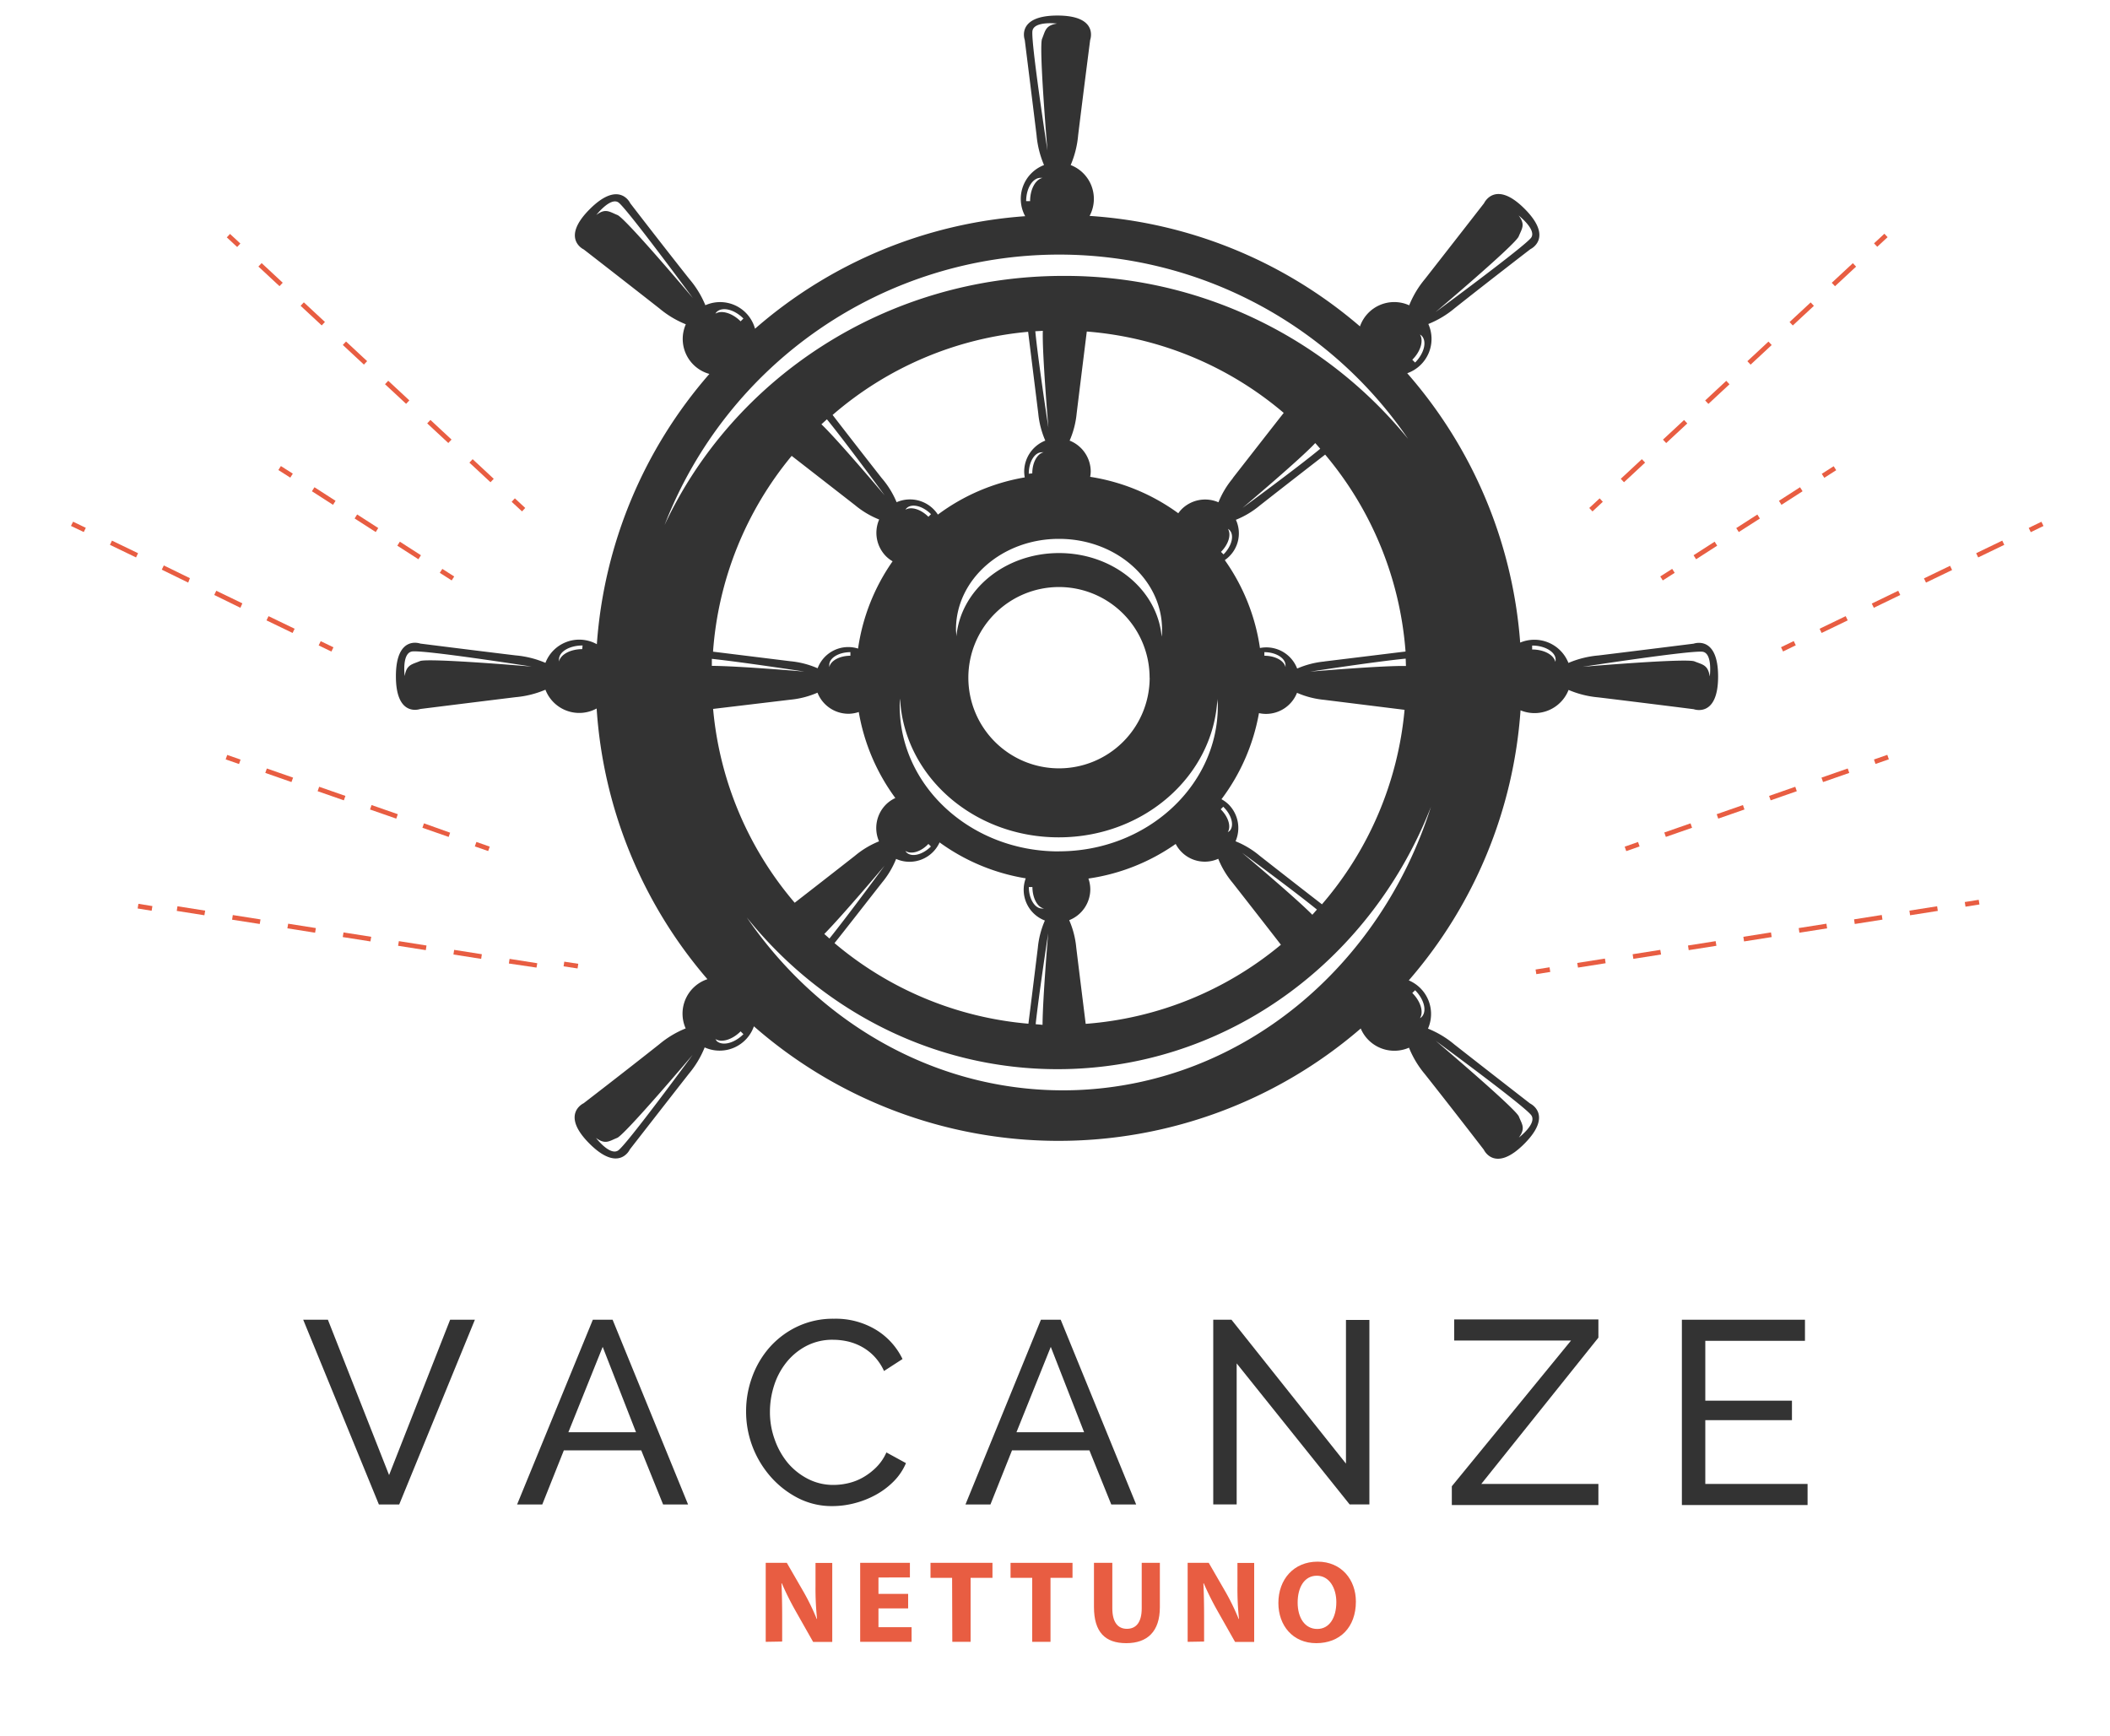 <svg xmlns="http://www.w3.org/2000/svg" viewBox="0 0 300 246.85"><defs><style>.cls-1{fill:#e85d42;}.cls-2{fill:#333;}</style></defs><title>logo</title><g id="Objects"><rect class="cls-1" x="218.37" y="137.69" width="2.01" height="0.67" transform="translate(-18.91 36.06) rotate(-9.01)"/><path class="cls-1" d="M224.36,137.58l-.11-.66,3.94-.62.1.66Zm7.87-1.24-.1-.66,3.93-.62.11.66Zm7.87-1.24-.1-.66,3.93-.62.11.66Zm7.87-1.24-.1-.66,3.93-.62.1.66Zm7.87-1.24-.1-.66,3.94-.62.1.66Zm7.87-1.24-.1-.66,3.94-.62.1.66Zm7.87-1.24-.1-.66,3.94-.62.1.66Z"/><rect class="cls-1" x="279.39" y="128.09" width="2.01" height="0.67" transform="translate(-16.71 45.71) rotate(-9.05)"/><polygon class="cls-1" points="226.42 72.72 225.96 72.23 227.44 70.86 227.89 71.35 226.42 72.72"/><path class="cls-1" d="M230.9,68.57l-.46-.49,3-2.79.46.49Zm6-5.57-.46-.49,3-2.79.46.49Zm6-5.57-.46-.49,3-2.79.46.49Zm6-5.58-.46-.49,3-2.79.46.49Zm6-5.57-.46-.49,3-2.79.46.49Zm6-5.58-.46-.49,3-2.79.46.49Z"/><rect class="cls-1" x="266.42" y="33.85" width="2.01" height="0.67" transform="translate(48.27 191.2) rotate(-42.91)"/><rect class="cls-1" x="231.06" y="120.01" width="2.01" height="0.67" transform="translate(-26.74 83.49) rotate(-19.3)"/><path class="cls-1" d="M236.85,119l-.22-.63,3.73-1.3.22.63Zm7.45-2.6-.22-.63,3.73-1.3.22.63Zm7.45-2.6-.22-.63,3.72-1.3.22.63Zm7.45-2.6-.22-.63,3.73-1.3.22.63Z"/><rect class="cls-1" x="266.49" y="107.65" width="2.01" height="0.67" transform="translate(-20.63 93.97) rotate(-19.2)"/><rect class="cls-1" x="236.08" y="81.38" width="2.01" height="0.67" transform="translate(-6.84 139.92) rotate(-32.44)"/><path class="cls-1" d="M241.15,79.52l-.36-.57,3-1.93.36.57Zm6.07-3.87-.36-.56,3-1.93.36.57Zm6.07-3.87-.36-.57,3-1.93.36.57Z"/><rect class="cls-1" x="259.03" y="66.76" width="2.01" height="0.67" transform="translate(4.83 150.69) rotate(-32.6)"/><rect class="cls-1" x="253.27" y="91.56" width="2.01" height="0.67" transform="translate(-14.61 120.2) rotate(-25.88)"/><path class="cls-1" d="M259,90l-.29-.6,3.71-1.79.29.6Zm7.42-3.58-.29-.6L269.89,84l.29.6Zm7.42-3.58-.29-.6,3.71-1.79.29.6Zm7.42-3.58-.29-.6,3.71-1.79.29.6Z"/><rect class="cls-1" x="288.49" y="74.58" width="2.01" height="0.67" transform="translate(-3.72 133.63) rotate(-25.83)"/><rect class="cls-1" x="80.93" y="137.02" width="0.67" height="2.01" transform="matrix(0.15, -0.99, 0.99, 0.15, -67.66, 196.97)"/><path class="cls-1" d="M76.28,137.58,72.35,137l.1-.66,3.94.62Zm-7.87-1.24-3.94-.62.1-.66,3.94.62Zm-7.87-1.24-3.94-.62.11-.66,3.93.62Zm-7.87-1.24-3.94-.62.11-.66,3.94.62Zm-7.87-1.24L40.86,132l.11-.66,3.94.62Zm-7.87-1.24L33,130.77l.1-.66,3.94.62Zm-7.87-1.24-3.93-.62.1-.66,3.94.62Z"/><rect class="cls-1" x="19.91" y="127.42" width="0.67" height="2.01" transform="matrix(0.16, -0.99, 0.99, 0.16, -109.76, 128.5)"/><rect class="cls-1" x="73.37" y="70.79" width="0.67" height="2.01" transform="translate(-29.05 76.96) rotate(-47.13)"/><path class="cls-1" d="M69.74,68.57l-3-2.79.46-.49,3,2.79Zm-6-5.58-3-2.79.46-.49,3,2.79Zm-6-5.57-3-2.79.46-.49,3,2.79Zm-6-5.58-3-2.79.46-.49,3,2.79Zm-6-5.57-3-2.79.46-.49,3,2.79Zm-6-5.58-3-2.79.46-.49,3,2.79Z"/><rect class="cls-1" x="32.88" y="33.18" width="0.67" height="2.01" transform="translate(-14.44 35.26) rotate(-47.11)"/><rect class="cls-1" x="68.24" y="119.34" width="0.67" height="2.01" transform="translate(-67.64 145.5) rotate(-70.78)"/><path class="cls-1" d="M63.79,119l-3.73-1.3.22-.63L64,118.4Zm-7.45-2.6-3.73-1.3.22-.63,3.73,1.3Zm-7.45-2.6-3.73-1.3.22-.63,3.73,1.3Zm-7.45-2.6-3.72-1.3.22-.63,3.73,1.3Z"/><rect class="cls-1" x="32.81" y="106.98" width="0.67" height="2.01" transform="translate(-79.73 103.7) rotate(-70.76)"/><polygon class="cls-1" points="64.22 82.53 62.53 81.45 62.89 80.89 64.58 81.97 64.22 82.53"/><path class="cls-1" d="M59.49,79.52l-3-1.93.36-.57,3,1.93Zm-6.07-3.87-3-1.93.36-.57,3,1.93Zm-6.07-3.87-3-1.93.36-.57,3,1.93Z"/><rect class="cls-1" x="40.27" y="66.09" width="0.67" height="2.01" transform="translate(-37.8 65.3) rotate(-57.51)"/><rect class="cls-1" x="46.02" y="90.89" width="0.67" height="2.01" transform="translate(-56.55 93.68) rotate(-64.22)"/><path class="cls-1" d="M41.6,90l-3.71-1.79.29-.6,3.71,1.79Zm-7.42-3.58L30.46,84.6l.29-.6,3.71,1.79Zm-7.42-3.58L23,81l.29-.6L27,82.21Zm-7.42-3.58-3.71-1.79.29-.6,3.71,1.79Z"/><polygon class="cls-1" points="11.91 75.65 10.09 74.78 10.39 74.18 12.2 75.05 11.91 75.65"/><path class="cls-2" d="M240.81,91.52s-7.18.9-13.55,1.68A13.85,13.85,0,0,0,223,94.26a5.21,5.21,0,0,0-6.86-2.89,65.52,65.52,0,0,0-16.06-38.3,5.17,5.17,0,0,0,3-7,13.82,13.82,0,0,0,3.75-2.25c5.05-4,10.76-8.39,10.76-8.39s3.37-1.55-.83-5.75S211,28.9,211,28.9s-4.44,5.71-8.39,10.76a13.88,13.88,0,0,0-2.25,3.75,5.16,5.16,0,0,0-7,3A65.52,65.52,0,0,0,154.92,30.7a5.15,5.15,0,0,0-2.69-7.23,13.81,13.81,0,0,0,1.06-4.24C154.07,12.86,155,5.68,155,5.68s1.29-3.47-4.65-3.47-4.65,3.47-4.65,3.47.9,7.18,1.68,13.55a13.87,13.87,0,0,0,1.06,4.24,5.15,5.15,0,0,0-2.68,7.27,65.51,65.51,0,0,0-38.41,16,5.15,5.15,0,0,0-7.06-3.34A13.84,13.84,0,0,0,98,39.66c-4-5.05-8.39-10.76-8.39-10.76s-1.54-3.37-5.75.83S83,35.47,83,35.47s5.71,4.43,10.76,8.39a13.92,13.92,0,0,0,3.75,2.25,5.16,5.16,0,0,0,3.35,7.06,65.52,65.52,0,0,0-16,38.43,5.15,5.15,0,0,0-7.31,2.65,13.86,13.86,0,0,0-4.24-1.06c-6.37-.77-13.55-1.68-13.55-1.68s-3.47-1.29-3.47,4.65,3.47,4.65,3.47,4.65,7.18-.9,13.55-1.68a13.87,13.87,0,0,0,4.24-1.06,5.15,5.15,0,0,0,7.28,2.67,65.52,65.52,0,0,0,15.75,38.49,5.16,5.16,0,0,0-3.09,7,13.93,13.93,0,0,0-3.75,2.25c-5.05,4-10.76,8.39-10.76,8.39s-3.37,1.54.83,5.74,5.74.83,5.74.83,4.44-5.71,8.39-10.76a13.84,13.84,0,0,0,2.25-3.75,5.16,5.16,0,0,0,7-3,65.75,65.75,0,0,0,86.28.31,5.13,5.13,0,0,0,1.1,1.64,5.2,5.2,0,0,0,5.76,1.09,13.88,13.88,0,0,0,2.25,3.75c4,5.05,8.39,10.76,8.39,10.76s1.54,3.37,5.74-.83.83-5.75.83-5.75-5.71-4.43-10.76-8.39a13.85,13.85,0,0,0-3.75-2.25,5.18,5.18,0,0,0-2.73-6.86A65.51,65.51,0,0,0,216.19,101a5.2,5.2,0,0,0,6.83-2.9,13.85,13.85,0,0,0,4.24,1.06c6.37.77,13.55,1.68,13.55,1.68s3.47,1.29,3.47-4.65S240.81,91.52,240.81,91.52ZM199.9,94.7c-3.19-.09-13.63.8-13.63.8s9.32-1.44,13.59-1.85C199.88,94,199.88,94.34,199.9,94.7Zm-11.6-.64a12.66,12.66,0,0,0-3.87,1,4.69,4.69,0,0,0-5.29-2.92,28.74,28.74,0,0,0-5-12.5,4.61,4.61,0,0,0,1.58-5.73,12.69,12.69,0,0,0,3.42-2.05c3.71-2.91,7.82-6.1,9.27-7.22a49.15,49.15,0,0,1,11.43,28C197.83,92.88,192.84,93.5,188.3,94.05Zm-5.53.54a1.09,1.09,0,0,1,0,.25c-.2-.91-1.46-1.61-3-1.61v-.51C181.4,92.73,182.77,93.57,182.77,94.59Zm-8,23.58a1.21,1.21,0,0,1-.21.15c.5-.79.1-2.17-1-3.26l.36-.36C175.15,115.89,175.53,117.45,174.8,118.18Zm-24.24,2.88c-12.48,0-22.61-9.27-22.61-20.71,0-.34,0-.67.05-1,.58,11,10.44,19.71,22.56,19.71s22-8.74,22.56-19.71c0,.33.06.67.06,1C173.17,111.78,163,121.05,150.55,121.05Zm-3.28,24.57c.49-4.5,1.78-12.91,1.78-12.91s-.78,9.21-.8,13Zm1.14-16.45a1.13,1.13,0,0,1-.25,0c-1,0-1.86-1.37-1.86-3.05h.51C146.8,127.7,147.5,129,148.41,129.17Zm-31.19,3.62c2.66-2.7,8.57-9.71,8.57-9.71s-5,6.82-7.84,10.36ZM132,120l.36.36c-1.19,1.19-2.74,1.57-3.48.84a1.54,1.54,0,0,1-.15-.21C129.54,121.53,130.93,121.13,132,120ZM117.57,59.62c2.75,3.36,8.22,10.83,8.22,10.83s-6.59-7.82-9-10.12ZM132,73.48c-1.09-1.09-2.48-1.49-3.26-1a1.2,1.2,0,0,1,.15-.21c.73-.73,2.29-.35,3.48.84Zm14.27-6.12c0-1.68.83-3.05,1.86-3.05a1.08,1.08,0,0,1,.25,0c-.91.2-1.61,1.46-1.61,3Zm2-20.32c-.12,3,.79,13.77.79,13.77s-1.46-9.49-1.86-13.71Zm2.3,29.58c8.09,0,14.65,5.77,14.65,12.89,0,.34,0,.68-.06,1-.59-6.64-6.89-11.87-14.59-11.87s-14,5.23-14.59,11.87c0-.34-.06-.67-.06-1C135.91,82.39,142.47,76.62,150.55,76.62Zm12.89,19.74a12.89,12.89,0,1,1-12.89-12.89A12.89,12.89,0,0,1,163.45,96.36ZM174.59,75.2a1.05,1.05,0,0,1,.21.15c.73.73.35,2.28-.84,3.48l-.36-.36C174.69,77.37,175.08,76,174.59,75.2ZM187,63c.24.26.48.54.71.81-3.23,2.68-11.05,8.41-11.05,8.41S185,65.18,187,63Zm-11.71,5a12.64,12.64,0,0,0-2.05,3.42,4.74,4.74,0,0,0-5.25,1,4.63,4.63,0,0,0-.46.56A28.73,28.73,0,0,0,155,67.8a4.61,4.61,0,0,0,.08-.74,4.75,4.75,0,0,0-3-4.41,12.65,12.65,0,0,0,1-3.87c.57-4.66,1.21-9.79,1.44-11.64a49.15,49.15,0,0,1,28,11.57C181.38,60.15,178.17,64.27,175.26,68ZM146.18,47.18c.23,1.87.87,7,1.44,11.6a12.65,12.65,0,0,0,1,3.87,4.75,4.75,0,0,0-3,4.41,4.8,4.8,0,0,0,.08.82,28.74,28.74,0,0,0-12.35,5.29,4.73,4.73,0,0,0-5.87-1.76A12.66,12.66,0,0,0,125.38,68c-2.77-3.53-5.79-7.42-7-9A49.16,49.16,0,0,1,146.18,47.18ZM112.56,64.82c1.65,1.28,5.49,4.27,9,7A12.7,12.7,0,0,0,125,73.87a4.74,4.74,0,0,0,1,5.25,4.59,4.59,0,0,0,.91.69A28.71,28.71,0,0,0,122,92.22a4.65,4.65,0,0,0-5.75,2.8,12.66,12.66,0,0,0-3.87-1l-11-1.36A49.15,49.15,0,0,1,112.56,64.82Zm8.35,27.91v.51c-1.54,0-2.8.7-3,1.61a1.18,1.18,0,0,1,0-.25C117.87,93.57,119.23,92.73,120.92,92.73Zm-6.55,2.76s-9.52-.81-13.15-.81c0-.33,0-.67,0-1C105.69,94.16,114.37,95.49,114.37,95.49Zm-2,4a12.63,12.63,0,0,0,3.87-1,4.74,4.74,0,0,0,4.41,3,4.68,4.68,0,0,0,1.46-.25,28.75,28.75,0,0,0,5.2,12.23,4.67,4.67,0,0,0-1.32.91,4.74,4.74,0,0,0-1,5.25,12.67,12.67,0,0,0-3.42,2.05c-3.23,2.53-6.75,5.27-8.57,6.68a49.15,49.15,0,0,1-11.6-27.56Zm13,26.06a12.56,12.56,0,0,0,2.05-3.42,4.69,4.69,0,0,0,6.18-2.35,28.73,28.73,0,0,0,12.25,5.11,4.68,4.68,0,0,0,2.72,6,12.66,12.66,0,0,0-1,3.87c-.5,4.09-1.05,8.53-1.34,10.8a49.16,49.16,0,0,1-27.57-11.46C120.12,132.27,122.85,128.75,125.38,125.53Zm29,20c-.28-2.27-.84-6.73-1.34-10.84a12.66,12.66,0,0,0-1-3.87,4.74,4.74,0,0,0,3-4.41,4.67,4.67,0,0,0-.27-1.51A28.74,28.74,0,0,0,167.16,120a4.66,4.66,0,0,0,6.05,2.11,12.66,12.66,0,0,0,2.05,3.42c2.64,3.37,5.51,7.06,6.86,8.8A49.16,49.16,0,0,1,154.37,145.58Zm32.23-15.48c-2.49-2.52-10-8.82-10-8.82s7.21,5.28,10.65,8.08Zm1.35-1.5c-1.72-1.33-5.45-4.23-8.85-6.9a12.66,12.66,0,0,0-3.42-2.05,4.74,4.74,0,0,0-1-5.25,4.68,4.68,0,0,0-1-.73A28.76,28.76,0,0,0,179,101.4a4.83,4.83,0,0,0,1,.11,4.75,4.75,0,0,0,4.41-3,12.63,12.63,0,0,0,3.87,1l11.42,1.42A49.15,49.15,0,0,1,187.94,128.6ZM201.2,51.55l-.4-.4c1.2-1.19,1.63-2.72,1.09-3.58a1.17,1.17,0,0,1,.23.16C202.92,48.53,202.5,50.24,201.2,51.55Zm14.72-17.91c.46-1.14,1-1.69,0-3,0,0,2.56,2,1.79,3.14s-13.6,10.59-13.6,10.59S215.46,34.78,215.92,33.63ZM146.8,4.35c.29-1.39,3.49-1,3.49-1-1.65.26-1.65,1-2.13,2.17s.77,15.89.77,15.89S146.51,5.74,146.8,4.35Zm1.14,20.95a1.22,1.22,0,0,1,.28,0c-1,.22-1.76,1.61-1.76,3.3h-.56C145.9,26.79,146.81,25.29,147.94,25.29ZM101.88,44.37c.8-.8,2.51-.39,3.82.92l-.4.4c-1.19-1.19-2.72-1.63-3.58-1.09A1.22,1.22,0,0,1,101.88,44.37Zm-14.1-13.8c-1.14-.46-1.69-1-3,0,0,0,2-2.56,3.14-1.79s10.59,13.6,10.59,13.6S88.92,31,87.78,30.57ZM59.71,94c-1.13.48-1.91.48-2.17,2.13,0,0-.43-3.19,1-3.49S75.6,94.78,75.6,94.78,60.84,93.52,59.71,94Zm23.07-1.7c-1.69,0-3.08.77-3.3,1.76a1.23,1.23,0,0,1,0-.28c0-1.13,1.5-2,3.35-2ZM150.55,36.2a60.08,60.08,0,0,1,49.65,26.2,62.87,62.87,0,0,0-49-23.17c-25.24,0-46.95,14.54-56.71,35.42A60.16,60.16,0,0,1,150.55,36.2ZM87.88,163.59c-1.19.77-3.14-1.79-3.14-1.79,1.35,1,1.9.43,3,0S98.47,150,98.47,150,89.07,162.82,87.88,163.59Zm14-15.62a1.13,1.13,0,0,1-.16-.23c.86.55,2.38.11,3.58-1.09l.4.4C104.39,148.36,102.68,148.77,101.88,148Zm115.86,10.64c.77,1.19-1.79,3.14-1.79,3.14,1-1.35.43-1.9,0-3S204.14,148,204.14,148,217,157.43,217.74,158.61ZM201.2,140.8c1.3,1.3,1.72,3,.92,3.81a1.14,1.14,0,0,1-.23.16c.55-.86.11-2.38-1.09-3.58ZM153,155c-19.05.68-36.24-9.1-46.82-24.55,11,13.71,27.73,22.19,46.14,21.54,23.32-.83,42.86-16.07,51.13-37.26C196.23,137.45,176.64,154.12,153,155Zm68.14-60.89c-.23-1-1.61-1.76-3.3-1.76v-.56c1.84,0,3.34.92,3.34,2A1.26,1.26,0,0,1,221.15,94.07Zm21.95,2.06c-.26-1.65-1-1.65-2.17-2.13s-15.89.77-15.89.77,15.72-2.42,17.1-2.13S243.1,96.14,243.1,96.14Z"/><path class="cls-2" d="M46.62,187.65l8.7,22.09L64,187.65h3.52L56.76,213.92H53.87L43.11,187.65Z"/><path class="cls-2" d="M84.29,187.65H87.1l10.73,26.27H94.28l-3.11-7.7h-11l-3.07,7.7H73.52Zm6.14,16-4.74-12.14-4.88,12.14Z"/><path class="cls-2" d="M106.08,200.6a14.05,14.05,0,0,1,.83-4.72,13.13,13.13,0,0,1,2.44-4.22,12.3,12.3,0,0,1,3.94-3,11.83,11.83,0,0,1,5.29-1.15,11.06,11.06,0,0,1,6,1.59,9.9,9.9,0,0,1,3.74,4.14l-2.63,1.7a7.62,7.62,0,0,0-1.42-2.11,7.33,7.33,0,0,0-1.81-1.37,7.83,7.83,0,0,0-2-.74,9.7,9.7,0,0,0-2-.22,8,8,0,0,0-3.87.91,8.94,8.94,0,0,0-2.83,2.37,10.24,10.24,0,0,0-1.72,3.29,12.26,12.26,0,0,0-.57,3.68,11.34,11.34,0,0,0,.68,3.94A10.85,10.85,0,0,0,112,208a9.28,9.28,0,0,0,2.89,2.29,7.84,7.84,0,0,0,3.63.85,9.2,9.2,0,0,0,2.13-.26,7.76,7.76,0,0,0,2.09-.83,8.91,8.91,0,0,0,1.87-1.44,7,7,0,0,0,1.42-2.09l2.78,1.52a8.18,8.18,0,0,1-1.76,2.61,11.13,11.13,0,0,1-2.55,1.91,13,13,0,0,1-3,1.18,12.54,12.54,0,0,1-3.11.41,10.5,10.5,0,0,1-5-1.18,13.23,13.23,0,0,1-3.9-3.09,14.13,14.13,0,0,1-2.55-4.33A14,14,0,0,1,106.08,200.6Z"/><path class="cls-2" d="M148,187.65h2.81l10.73,26.27H158l-3.11-7.7h-11l-3.07,7.7h-3.55Zm6.14,16-4.74-12.14-4.88,12.14Z"/><path class="cls-2" d="M175.83,193.86v20.05H172.5V187.65h2.59l16.28,20.46V187.68h3.33v26.23h-2.81Z"/><path class="cls-2" d="M206.42,211.33l16.95-20.72H206.76v-3h20.5v2.59L210.61,211h16.65v3H206.42Z"/><path class="cls-2" d="M257,211v3H239.13V187.65h17.5v3H242.46v8.51h12.32v2.77H242.46V211Z"/><path class="cls-1" d="M108.87,233.45V222.22h3l2.38,4.12a32.19,32.19,0,0,1,1.87,3.85h.05a40.87,40.87,0,0,1-.22-4.68v-3.28h2.38v11.23h-2.72l-2.45-4.33a41.27,41.27,0,0,1-2-4l-.05,0c.07,1.48.1,3.07.1,4.9v3.38Z"/><path class="cls-1" d="M129.12,228.7H124.9v2.67h4.71v2.08H122.3V222.22h7.07v2.08H124.9v2.33h4.22Z"/><path class="cls-1" d="M135.37,224.35H132.3v-2.13h8.81v2.13H138v9.1h-2.6Z"/><path class="cls-1" d="M146.76,224.35h-3.08v-2.13h8.81v2.13h-3.13v9.1h-2.6Z"/><path class="cls-1" d="M158.15,222.22v6.46c0,1.93.75,2.92,2.07,2.92s2.11-.93,2.11-2.92v-6.46h2.58v6.3c0,3.47-1.78,5.12-4.78,5.12s-4.59-1.57-4.59-5.15v-6.27Z"/><path class="cls-1" d="M168.86,233.45V222.22h3l2.38,4.12a32.27,32.27,0,0,1,1.87,3.85h.05a40.87,40.87,0,0,1-.22-4.68v-3.28h2.38v11.23h-2.72l-2.45-4.33a41.39,41.39,0,0,1-2-4l-.05,0c.07,1.48.1,3.07.1,4.9v3.38Z"/><path class="cls-1" d="M192.78,227.72c0,3.68-2.28,5.92-5.63,5.92s-5.39-2.52-5.39-5.71c0-3.37,2.19-5.88,5.58-5.88S192.78,224.62,192.78,227.72Zm-8.28.15c0,2.2,1.05,3.75,2.79,3.75S190,230,190,227.8c0-2-1-3.75-2.77-3.75S184.5,225.69,184.5,227.87Z"/></g></svg>